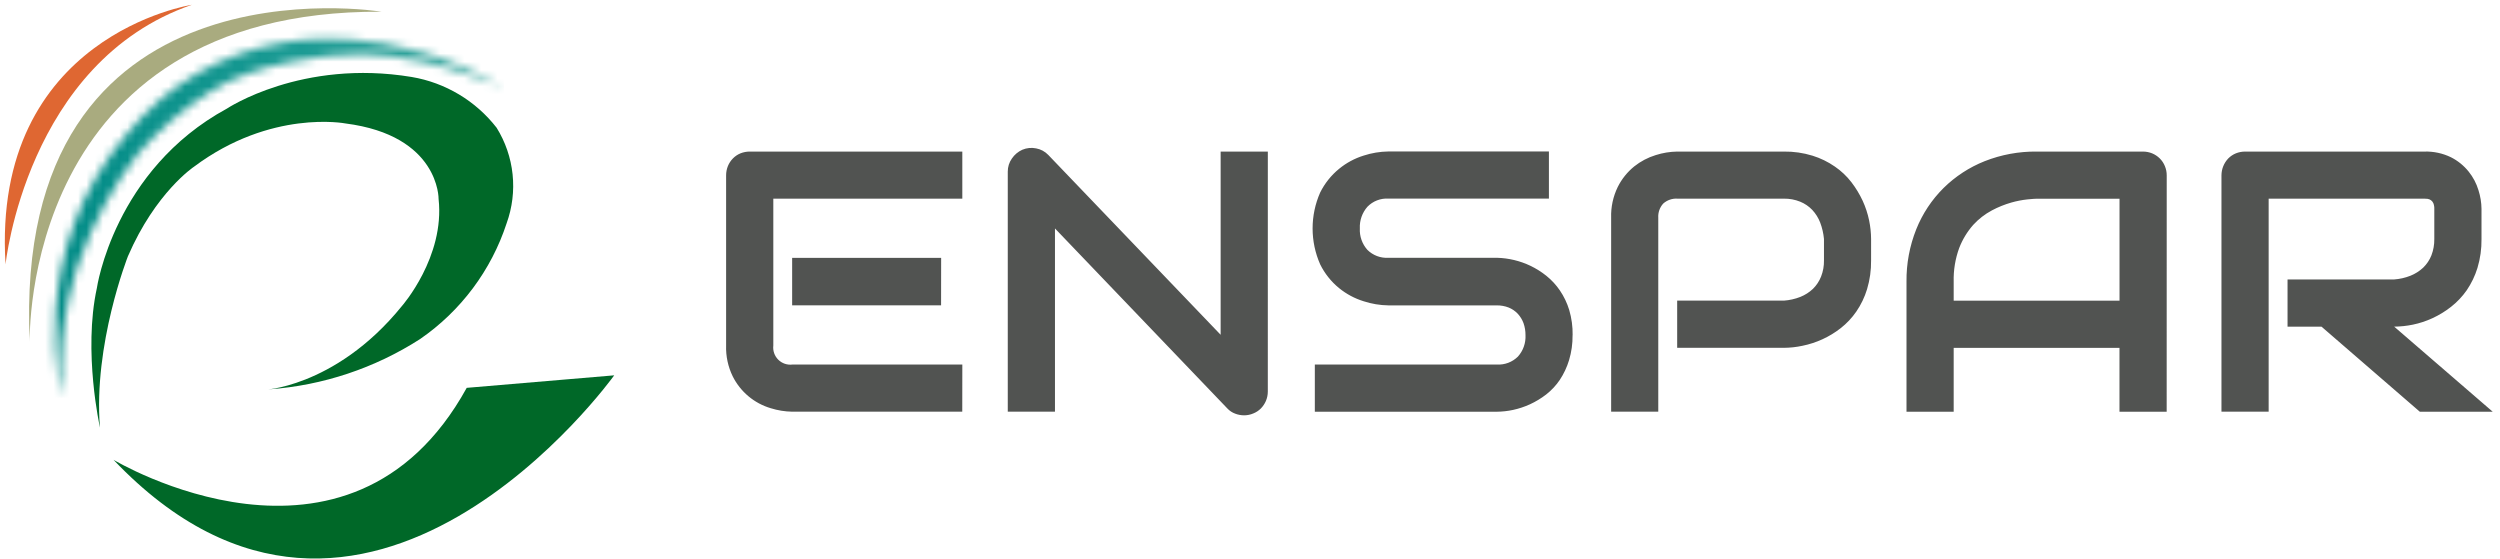 <?xml version="1.0" encoding="UTF-8"?> <svg xmlns="http://www.w3.org/2000/svg" width="304" height="68" viewBox="0 0 304 68" fill="none"><path fill-rule="evenodd" clip-rule="evenodd" d="M13.8 55.912C13.8 55.912 42.439 73.124 56.754 47.162L74.687 45.641C74.687 45.641 44.33 87.984 13.8 55.912Z" fill="#006828"></path><path fill-rule="evenodd" clip-rule="evenodd" d="M0.675 32.147C0.675 32.147 3.207 7.539 23.333 0.583C23.333 0.583 -1.061 4.324 0.675 32.147Z" fill="#DF6732"></path><path fill-rule="evenodd" clip-rule="evenodd" d="M3.616 41.557C3.616 41.557 2.482 1.215 46.375 1.423C46.375 1.423 1.353 -6.017 3.616 41.557Z" fill="#A9AB7F"></path><path fill-rule="evenodd" clip-rule="evenodd" d="M12.157 52C12.157 52 10.086 42.786 11.778 35.034C11.778 35.034 13.851 20.671 27.596 13.203C27.596 13.203 36.696 7.141 50.062 9.361C54.156 10.053 57.841 12.256 60.389 15.534C61.456 17.252 62.12 19.188 62.331 21.199C62.542 23.21 62.295 25.242 61.608 27.144C59.736 32.869 56.034 37.82 51.073 41.235C45.569 44.768 39.267 46.868 32.744 47.343C31.278 47.405 40.608 47.443 48.892 37.19C48.892 37.19 54.11 31.237 53.333 24.196C53.333 24.196 53.463 16.473 41.998 15.01C41.998 15.01 32.963 13.264 23.59 20.273C23.59 20.273 18.928 23.363 15.555 31.166C15.555 31.169 11.319 41.92 12.157 52Z" fill="#006828"></path><mask id="mask0_2_129" style="mask-type:luminance" maskUnits="userSpaceOnUse" x="6" y="4" width="56" height="45"><path d="M7.48 48.353C7.48 48.353 2.88 30.865 15.602 16.081C20.36 10.26 27.082 6.379 34.502 5.169C34.502 5.169 47.237 2.347 61.282 10.684C61.282 10.684 50.055 5.608 40.473 6.776C40.473 6.776 31.106 7.433 25.421 11.245C22.161 13.32 19.223 15.862 16.7 18.79C13.694 22.692 11.331 27.049 9.7 31.697C9.7 31.697 6.89 38.263 7.48 48.353Z" fill="white"></path></mask><g mask="url(#mask0_2_129)"><path d="M61.282 2.347H2.879V48.353H61.282V2.347Z" fill="url(#paint0_linear_2_129)"></path></g><path fill-rule="evenodd" clip-rule="evenodd" d="M301.751 29.064C301.767 30.252 301.602 31.435 301.261 32.573C300.964 33.542 300.522 34.461 299.951 35.299C299.417 36.063 298.772 36.743 298.038 37.317C297.341 37.863 296.583 38.326 295.779 38.695C295.018 39.046 294.22 39.309 293.399 39.478C292.653 39.632 291.894 39.712 291.133 39.719L303.114 50.066H294.25L282.292 39.719H278.165V33.981H291.133C291.812 33.931 292.48 33.779 293.113 33.529C293.683 33.3 294.207 32.969 294.657 32.55C295.092 32.13 295.433 31.622 295.657 31.059C295.903 30.422 296.023 29.742 296.011 29.059V25.436C296.025 25.184 295.984 24.933 295.891 24.698C295.828 24.558 295.729 24.436 295.605 24.346C295.481 24.255 295.336 24.197 295.183 24.179C295.055 24.165 294.927 24.157 294.799 24.156H275.868V50.056H270.13V21.322C270.133 20.556 270.43 19.821 270.958 19.266C271.22 19.001 271.533 18.791 271.877 18.649C272.241 18.503 272.629 18.429 273.021 18.431H294.8C295.919 18.397 297.03 18.634 298.038 19.123C298.872 19.545 299.607 20.141 300.192 20.87C300.73 21.54 301.135 22.307 301.382 23.13C301.618 23.866 301.742 24.632 301.751 25.404V29.064ZM237.568 36.564H257.734V24.164H247.651C247.47 24.164 247.101 24.194 246.537 24.247C245.872 24.319 245.214 24.448 244.571 24.631C243.757 24.865 242.97 25.183 242.222 25.58C241.369 26.033 240.599 26.629 239.947 27.342C239.214 28.172 238.636 29.126 238.238 30.159C237.761 31.468 237.533 32.855 237.568 34.248V36.564ZM263.468 50.064H257.729V42.3H237.568V50.064H231.83V34.245C231.807 32.064 232.211 29.9 233.019 27.874C233.771 25.996 234.898 24.292 236.333 22.866C237.766 21.452 239.469 20.341 241.34 19.598C243.349 18.806 245.492 18.409 247.651 18.431H260.581C260.966 18.431 261.347 18.505 261.703 18.649C262.049 18.793 262.363 19.003 262.629 19.266C262.896 19.53 263.106 19.846 263.247 20.193C263.398 20.55 263.475 20.934 263.473 21.322L263.468 50.064ZM227.524 31.664C227.54 32.849 227.375 34.029 227.035 35.164C226.741 36.135 226.299 37.054 225.725 37.89C225.197 38.655 224.557 39.335 223.825 39.908C222.463 40.972 220.872 41.704 219.178 42.047C218.435 42.207 217.678 42.29 216.919 42.295H203.944V36.557H216.919C217.605 36.508 218.279 36.356 218.919 36.105C219.488 35.878 220.009 35.546 220.455 35.126C220.884 34.703 221.219 34.195 221.441 33.635C221.688 33.007 221.808 32.337 221.795 31.662V29.057C221.731 28.377 221.577 27.708 221.336 27.069C221.116 26.497 220.789 25.973 220.372 25.525C219.959 25.092 219.458 24.751 218.903 24.525C218.274 24.271 217.601 24.146 216.923 24.156H203.993C203.676 24.134 203.359 24.175 203.058 24.279C202.758 24.382 202.482 24.544 202.246 24.756C202.036 24.988 201.875 25.259 201.772 25.554C201.669 25.849 201.626 26.161 201.646 26.473V50.058H195.915V26.481C195.875 25.184 196.151 23.897 196.721 22.731C197.202 21.767 197.884 20.917 198.721 20.238C199.498 19.619 200.384 19.152 201.334 18.86C202.177 18.59 203.055 18.446 203.94 18.431H216.915C218.096 18.415 219.273 18.584 220.402 18.931C221.37 19.231 222.287 19.678 223.12 20.256C223.886 20.78 224.565 21.421 225.131 22.156C225.668 22.857 226.128 23.615 226.501 24.415C226.852 25.179 227.115 25.98 227.285 26.803C227.438 27.547 227.519 28.303 227.525 29.062L227.524 31.664ZM191.224 40.754C191.238 41.786 191.093 42.815 190.795 43.803C190.537 44.654 190.157 45.462 189.665 46.203C189.209 46.876 188.65 47.474 188.009 47.973C187.4 48.442 186.741 48.841 186.043 49.163C185.382 49.465 184.69 49.694 183.98 49.848C183.331 49.987 182.67 50.06 182.007 50.066H159.883V44.328H182.015C182.487 44.356 182.96 44.284 183.403 44.117C183.845 43.949 184.247 43.691 184.583 43.357C185.218 42.645 185.548 41.711 185.501 40.757C185.506 40.26 185.424 39.765 185.26 39.296C185.104 38.873 184.866 38.483 184.56 38.151C184.251 37.824 183.876 37.568 183.46 37.398C182.999 37.219 182.508 37.13 182.014 37.134H168.821C167.802 37.119 166.79 36.95 165.821 36.634C164.731 36.297 163.716 35.754 162.831 35.034C161.866 34.246 161.081 33.26 160.531 32.142C159.925 30.767 159.612 29.281 159.612 27.778C159.612 26.275 159.925 24.789 160.531 23.414C161.084 22.3 161.868 21.317 162.831 20.53C163.714 19.805 164.729 19.258 165.821 18.919C166.79 18.603 167.802 18.434 168.821 18.419H188.348V24.149H168.821C168.35 24.122 167.879 24.197 167.44 24.369C167.001 24.54 166.604 24.804 166.276 25.143C165.642 25.867 165.312 26.809 165.357 27.771C165.307 28.73 165.637 29.669 166.276 30.385C166.609 30.715 167.008 30.971 167.446 31.137C167.884 31.303 168.353 31.375 168.821 31.348H182.06C183.453 31.387 184.822 31.716 186.081 32.312C186.779 32.645 187.436 33.057 188.039 33.54C188.671 34.048 189.224 34.647 189.681 35.317C190.177 36.049 190.56 36.851 190.818 37.697C191.11 38.691 191.249 39.723 191.232 40.759L191.224 40.754ZM154.166 47.614C154.166 48.007 154.087 48.396 153.933 48.758C153.785 49.1 153.576 49.411 153.315 49.677C153.053 49.937 152.74 50.141 152.397 50.277C152.042 50.428 151.66 50.505 151.275 50.503C150.909 50.502 150.547 50.434 150.205 50.303C149.837 50.169 149.507 49.95 149.241 49.663L128.284 27.779V50.062H122.545V20.878C122.539 20.305 122.714 19.745 123.045 19.278C123.361 18.809 123.801 18.439 124.317 18.208C124.845 17.985 125.428 17.927 125.989 18.042C126.556 18.145 127.075 18.425 127.473 18.842L148.43 40.71V18.431H154.168L154.166 47.614ZM117.011 50.061H96.325C95.443 50.046 94.567 49.904 93.725 49.64C92.73 49.346 91.806 48.851 91.011 48.185C90.215 47.519 89.565 46.697 89.101 45.769C88.529 44.601 88.252 43.311 88.295 42.011V21.322C88.294 20.935 88.368 20.552 88.513 20.193C88.655 19.848 88.862 19.533 89.123 19.266C89.382 19.001 89.693 18.791 90.035 18.649C90.401 18.502 90.793 18.428 91.187 18.431H117.017V24.161H94.035V42.016C93.998 42.331 94.033 42.65 94.138 42.949C94.242 43.248 94.414 43.519 94.639 43.742C94.864 43.964 95.137 44.133 95.437 44.235C95.737 44.336 96.056 44.368 96.37 44.328H117.019L117.011 50.061ZM114.435 37.131H96.325V31.36H114.443L114.435 37.131Z" fill="#515351"></path><defs><linearGradient id="paint0_linear_2_129" x1="6.675" y1="5900.68" x2="61.282" y2="5900.68" gradientUnits="userSpaceOnUse"><stop stop-color="#008B86"></stop><stop offset="0.51" stop-color="#199A93"></stop><stop offset="1" stop-color="#42AAA2"></stop></linearGradient></defs></svg> 